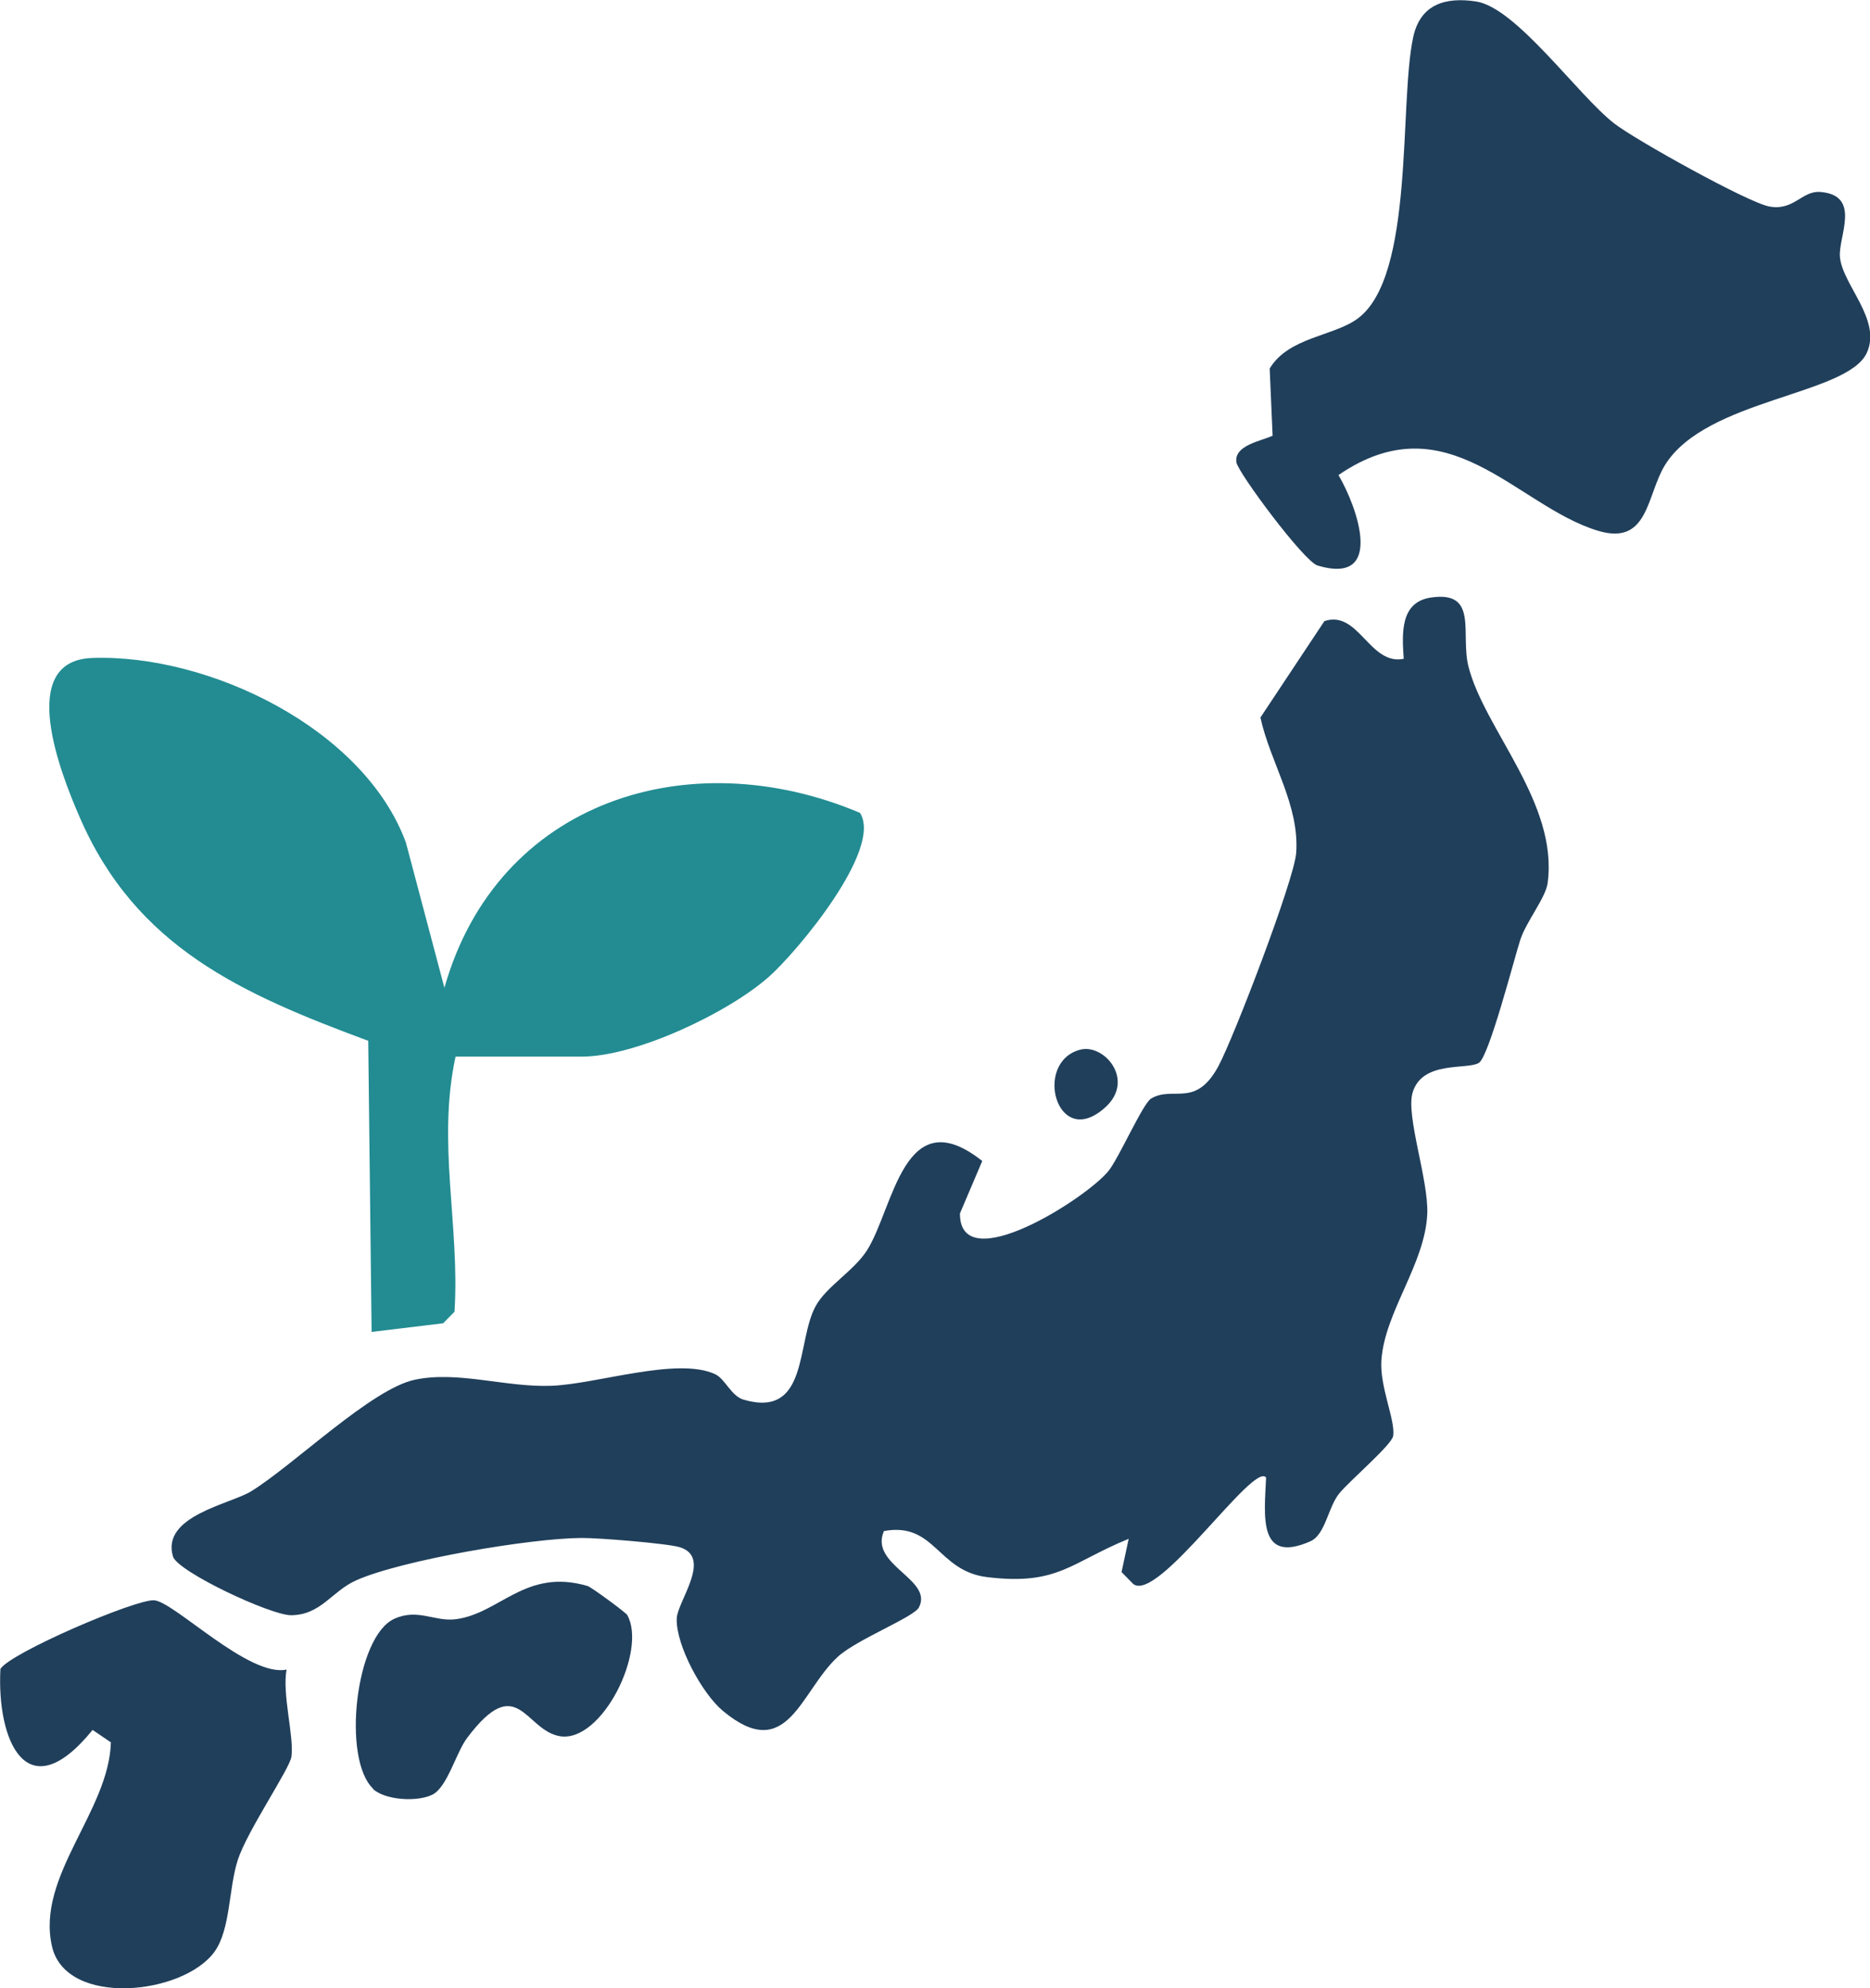 <?xml version="1.0" encoding="UTF-8"?>
<svg id="_レイヤー_2" data-name="レイヤー 2" xmlns="http://www.w3.org/2000/svg" viewBox="0 0 88.87 94.46">
  <defs>
    <style>
      .cls-1 {
        fill: #203f5b;
      }

      .cls-2 {
        fill: #228c92;
      }
    </style>
  </defs>
  <g id="_レイヤー_1-2" data-name="レイヤー 1">
    <g>
      <path class="cls-1" d="M70.28,50.5c-.56.34-2.7-.13-3.15,1.42-.32,1.11.76,4.12.7,5.74-.1,2.39-2.02,4.66-2.18,6.96-.09,1.26.67,2.85.56,3.6-.06.42-2.06,2.12-2.56,2.73-.54.66-.66,1.97-1.38,2.28-2.5,1.1-2.18-1.23-2.1-3.03-.58-.79-5.12,5.95-6.31,5.06l-.56-.57.34-1.58c-2.77,1.13-3.36,2.23-6.73,1.82-2.37-.29-2.47-2.63-4.9-2.19-.72,1.62,2.36,2.29,1.66,3.63-.25.47-2.96,1.52-3.86,2.35-1.78,1.64-2.38,5.12-5.45,2.57-.99-.82-2.24-3.12-2.2-4.39.03-.82,1.71-2.9.15-3.39-.58-.18-3.89-.45-4.68-.44-2.4.01-8.56,1.05-10.72,2.02-1.15.52-1.66,1.64-3.08,1.65-.98,0-5.39-2.07-5.61-2.79-.57-1.93,2.71-2.48,3.72-3.1,2.05-1.27,5.72-4.87,7.78-5.3s4.31.37,6.48.29,5.99-1.39,7.79-.55c.47.22.75,1.03,1.35,1.21,3.11.9,2.49-2.74,3.42-4.44.51-.94,1.8-1.66,2.44-2.65,1.28-2.02,1.75-7.21,5.48-4.25l-1.06,2.49c-.02,3.14,6.05-.74,7.07-2.03.51-.65,1.63-3.21,2.02-3.43,1.05-.62,2.1.48,3.19-1.53.72-1.33,3.61-8.86,3.7-10.14.16-2.29-1.23-4.28-1.7-6.43l3.04-4.58c1.62-.55,2.15,2.12,3.77,1.79-.08-1.2-.18-2.69,1.29-2.91,2.29-.34,1.39,1.74,1.79,3.29.77,3,4.27,6.47,3.76,10.27-.09.7-1.02,1.84-1.3,2.7-.3.93-1.49,5.56-1.97,5.85Z"/>
      <path class="cls-2" d="M21.65,50.2c-.89,4.11.21,8.01-.05,12.12l-.54.55-3.4.41-.16-13.83c-5.98-2.22-11.04-4.43-13.72-10.64-.9-2.07-3.02-7.43.61-7.55,5.55-.19,12.91,3.36,14.9,8.77l1.83,6.9c2.52-8.9,11.65-11.74,19.75-8.31,1.1,1.72-3,6.61-4.31,7.77-1.94,1.73-6.35,3.81-8.91,3.81h-6Z"/>
      <path class="cls-1" d="M60.48,20.71l-.14-3.2c.9-1.5,3.05-1.53,4.19-2.38,2.71-2.01,1.95-10.21,2.63-13.36.34-1.58,1.54-1.92,2.99-1.7,1.91.29,4.84,4.46,6.57,5.8.99.77,6.34,3.75,7.36,3.94,1.18.22,1.55-.76,2.43-.69,1.97.16.85,2.12.93,3.08.11,1.32,2,2.99,1.28,4.56-.92,2.02-7.63,2.18-9.59,5.33-.89,1.44-.77,3.87-3.21,3.12-3.89-1.19-7.12-6.2-12.31-2.64.89,1.51,2.23,5.26-.99,4.3-.65-.19-3.78-4.41-3.86-4.9-.13-.82,1.2-1.02,1.72-1.27Z"/>
      <path class="cls-1" d="M13.62,79.31c-.22,1.2.36,3.17.23,4.15-.07.56-2.11,3.54-2.55,4.91s-.34,3.28-1.1,4.35c-1.48,2.07-7.07,2.66-7.73-.25-.76-3.33,2.71-6.41,2.8-9.69l-.87-.59c-3.13,3.86-4.56.5-4.38-2.9.47-.76,6.4-3.31,7.3-3.26.94.05,4.52,3.69,6.31,3.29Z"/>
      <path class="cls-1" d="M17.74,84.99c-1.5-1.4-.85-7.25,1-8.08,1.12-.51,1.92.15,2.92.02,2.1-.27,3.31-2.44,6.26-1.58.18.05,1.83,1.27,1.89,1.38.95,1.7-1.2,6.07-3.19,5.76-1.68-.27-2.01-3.13-4.42.08-.53.7-.94,2.35-1.66,2.7s-2.24.26-2.82-.28Z"/>
      <path class="cls-1" d="M51.34,49.87c1.13-.29,2.6,1.42,1.22,2.71-2.32,2.16-3.5-2.12-1.22-2.71Z"/>
    </g>
  </g>
</svg>